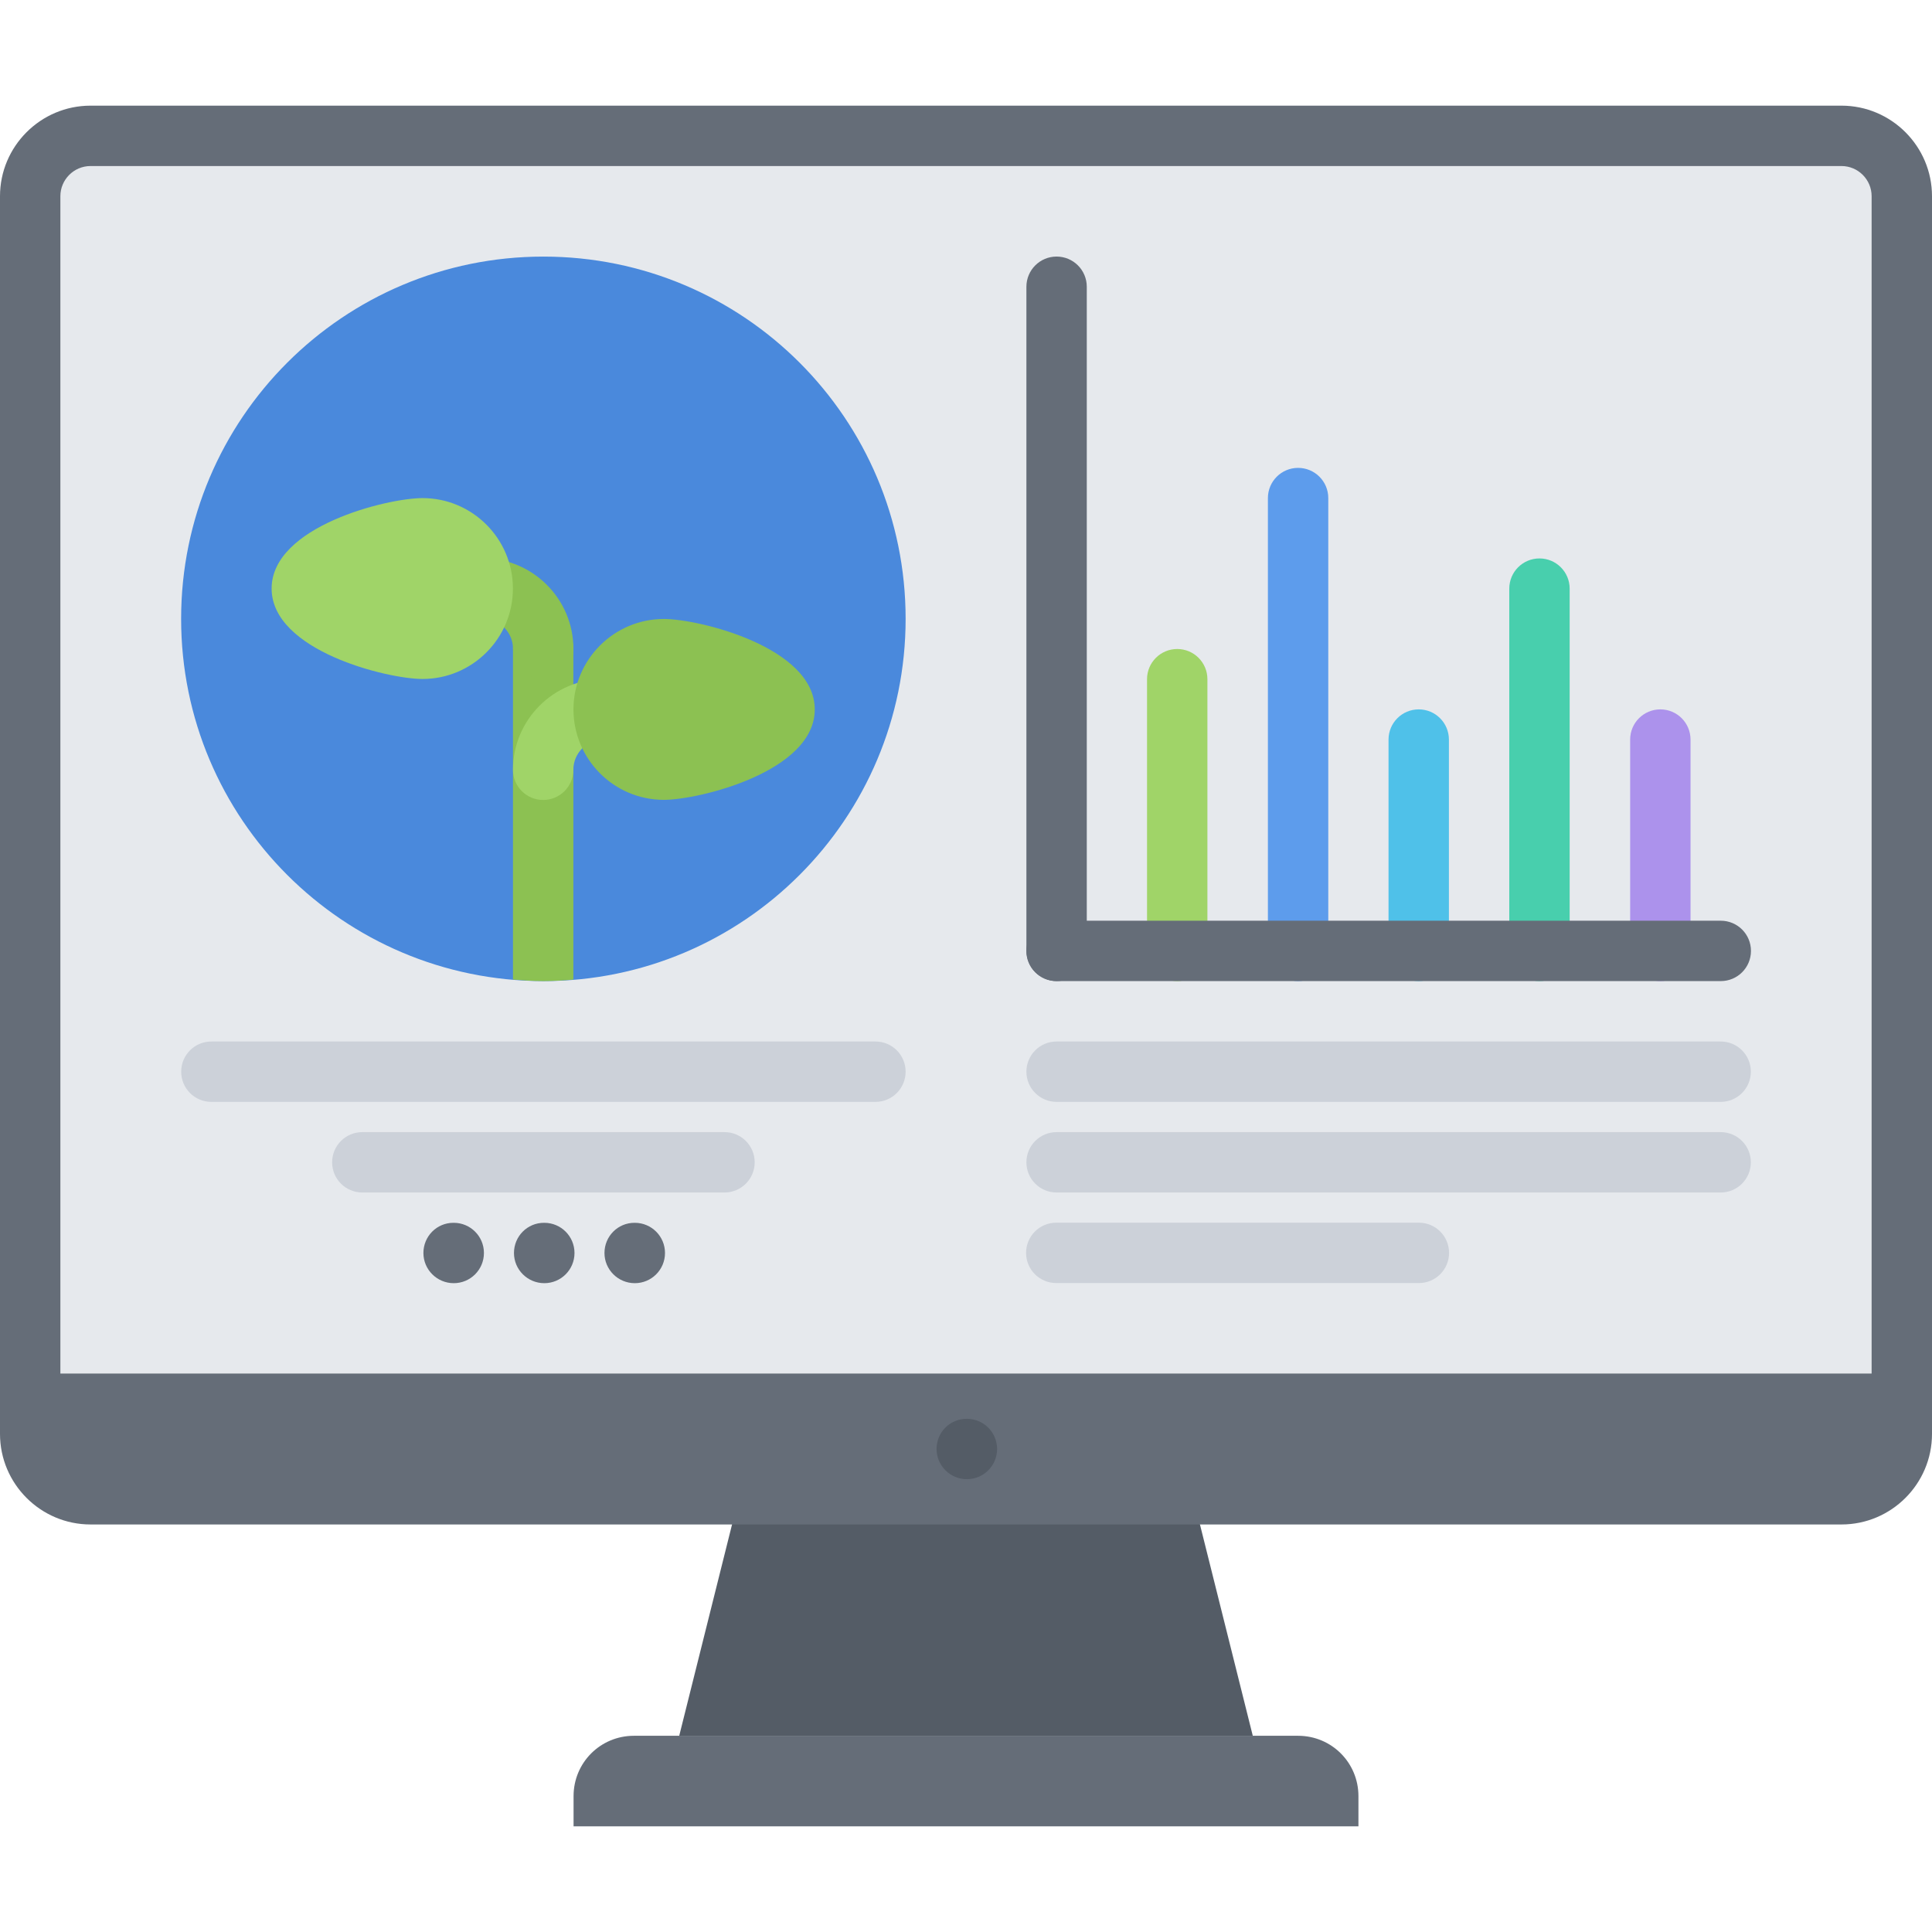 <?xml version="1.0" encoding="utf-8"?>
<!-- Generator: Adobe Illustrator 16.0.0, SVG Export Plug-In . SVG Version: 6.00 Build 0)  -->
<!DOCTYPE svg PUBLIC "-//W3C//DTD SVG 1.1//EN" "http://www.w3.org/Graphics/SVG/1.1/DTD/svg11.dtd">
<svg version="1.1" id="icons" xmlns="http://www.w3.org/2000/svg" xmlns:xlink="http://www.w3.org/1999/xlink" x="0px" y="0px"
	 width="64px" height="64px" viewBox="0 0 64 64" enable-background="new 0 0 64 64" xml:space="preserve">
<g>
	<path fill="#E6E9ED" d="M63,6.5v39H1.05H1v-39c0-1.1,0.9-2,2-2h58C62.1,4.5,63,5.401,63,6.5z M18,31.5c6.08,0,11-4.93,11-11
		c0-6.08-4.92-11-11-11c-6.07,0-11,4.92-11,11c0,6.07,4.92,10.99,10.99,11H18z"/>
	<path fill="#4A89DC" d="M18,8.5c-6.623,0-12,5.367-12,12c0,6.623,5.367,11.99,11.99,12H18c6.633,0,12-5.377,12-12
		C30,13.868,24.633,8.5,18,8.5z"/>
	<polygon fill="#545C66" points="39.5,49.5 41.5,57.5 22.5,57.5 24.5,49.5 	"/>
	<path fill="#656D78" d="M45,59.5v1H19v-1c0-1.11,0.89-2,2-2h2h18h2C44.11,57.5,45,58.39,45,59.5z"/>
	<path fill="#656D78" d="M1.05,45.5H63v2c0,1.1-0.9,2-2,2H39H25H3c-1.1,0-2-0.9-2-2v-2H1.05z"/>
	<g>
		<path fill="#656D78" d="M61,50.5H3c-1.654,0-3-1.346-3-3v-41c0-1.654,1.346-3,3-3h58c1.654,0,3,1.346,3,3v41
			C64,49.154,62.654,50.5,61,50.5z M3,5.5c-0.552,0-1,0.449-1,1v41c0,0.552,0.448,1,1,1h58c0.552,0,1-0.448,1-1v-41
			c0-0.551-0.448-1-1-1H3z"/>
	</g>
	<path fill="#A0D468" d="M38.997,32.5c-0.553,0-1-0.447-1-1v-9.001c0-0.552,0.447-1,1-1s1,0.448,1,1V31.5
		C39.997,32.053,39.55,32.5,38.997,32.5z"/>
	<path fill="#5D9CEC" d="M43.001,32.5c-0.553,0-1-0.447-1-1V16.499c0-0.552,0.447-1,1-1s1,0.448,1,1V31.5
		C44.001,32.053,43.554,32.5,43.001,32.5z"/>
	<path fill="#48CFAD" d="M50.997,32.5c-0.553,0-1-0.447-1-1V19.499c0-0.552,0.447-1,1-1s1,0.448,1,1V31.5
		C51.997,32.053,51.55,32.5,50.997,32.5z"/>
	<path fill="#4FC1E9" d="M46.997,32.5c-0.553,0-1-0.447-1-1v-7.001c0-0.552,0.447-1,1-1s1,0.448,1,1V31.5
		C47.997,32.053,47.55,32.5,46.997,32.5z"/>
	<path fill="#AC92EC" d="M55.001,32.5c-0.553,0-1-0.447-1-1v-7.001c0-0.552,0.447-1,1-1s1,0.448,1,1V31.5
		C56.001,32.053,55.554,32.5,55.001,32.5z"/>
	<path fill="#CCD1D9" d="M56.999,39.503H35.001c-0.553,0-1-0.447-1-1s0.447-1,1-1h21.998c0.553,0,1,0.447,1,1
		S57.552,39.503,56.999,39.503z"/>
	<path fill="#CCD1D9" d="M56.999,36.501H35.001c-0.553,0-1-0.447-1-1s0.447-1,1-1h21.998c0.553,0,1,0.447,1,1
		S57.552,36.501,56.999,36.501z"/>
	<path fill="#CCD1D9" d="M47.002,42.503H34.99c-0.553,0-1-0.447-1-1s0.447-1,1-1h12.012c0.553,0,1,0.447,1,1
		S47.555,42.503,47.002,42.503z"/>
	<path fill="#656D78" d="M18.031,42.507c-0.553,0-1.005-0.447-1.005-1s0.442-1,0.994-1h0.011c0.552,0,1,0.447,1,1
		S18.583,42.507,18.031,42.507z"/>
	<path fill="#656D78" d="M21.029,42.507c-0.553,0-1.005-0.447-1.005-1s0.442-1,0.994-1h0.011c0.552,0,1,0.447,1,1
		S21.581,42.507,21.029,42.507z"/>
	<path fill="#656D78" d="M15.031,42.507c-0.553,0-1.005-0.447-1.005-1s0.442-1,0.994-1h0.011c0.552,0,1,0.447,1,1
		S15.583,42.507,15.031,42.507z"/>
	<path fill="#CCD1D9" d="M29,36.501H7.002c-0.553,0-1-0.447-1-1s0.447-1,1-1H29c0.553,0,1,0.447,1,1S29.553,36.501,29,36.501z"/>
	<path fill="#CCD1D9" d="M24,39.503H12.002c-0.553,0-1-0.447-1-1s0.447-1,1-1H24c0.553,0,1,0.447,1,1S24.553,39.503,24,39.503z"/>
	<g>
		<path fill="#545C66" d="M32.03,49c-0.553,0-1.005-0.447-1.005-1s0.442-1,0.994-1h0.011c0.552,0,1,0.447,1,1S32.582,49,32.03,49z"
			/>
	</g>
	<path fill="#656D78" d="M57.003,32.5H35.001c-0.553,0-1-0.447-1-1s0.447-1,1-1h22.002c0.553,0,1,0.447,1,1S57.556,32.5,57.003,32.5
		z"/>
	<path fill="#656D78" d="M35.001,32.5c-0.553,0-1-0.447-1-1V9.499c0-0.552,0.447-1,1-1s1,0.448,1,1V31.5
		C36.001,32.053,35.554,32.5,35.001,32.5z"/>
	<g>
		<path fill="#8CC152" d="M17.993,20.496c-0.553,0-1,0.448-1,1v10.953c0.329,0.027,0.66,0.051,0.997,0.051H18
			c0.335,0,0.665-0.022,0.993-0.05V21.496C18.993,20.944,18.546,20.496,17.993,20.496z"/>
		<g>
			<path fill="#A0D468" d="M17.993,26.5c-0.553,0-1-0.447-1-1c0-1.656,1.347-3.004,3.003-3.004c0.553,0,1,0.448,1,1
				c0,0.553-0.447,1-1,1s-1.003,0.451-1.003,1.004S18.546,26.5,17.993,26.5z"/>
		</g>
		<g>
			<path fill="#8CC152" d="M17.995,22.496c-0.553,0-1-0.447-1-1s-0.45-1.004-1.003-1.004s-1-0.447-1-1c0-0.552,0.447-1,1-1
				c1.656,0,3.003,1.348,3.003,3.004C18.995,22.049,18.548,22.496,17.995,22.496z"/>
		</g>
		<path fill="#A0D468" d="M15.99,19.491v0.01c0,1.1-0.891,1.99-1.99,1.99c-1.11,0-4-0.891-4-1.99c0-1.11,2.89-2,4-2
			C15.1,17.501,15.98,18.381,15.99,19.491z"/>
		<g>
			<path fill="#A0D468" d="M13.996,22.492c-1.164,0-4.998-0.934-4.998-2.996c0-2.062,3.834-2.996,4.998-2.996
				c1.651,0,2.995,1.344,2.995,2.996C16.991,21.148,15.647,22.492,13.996,22.492z M11.085,19.496
				c0.482,0.428,2.088,0.996,2.911,0.996c0.549,0,0.995-0.446,0.995-0.996c0-0.549-0.446-0.996-0.995-0.996
				C13.173,18.5,11.567,19.068,11.085,19.496z"/>
		</g>
		<path fill="#8CC152" d="M21.99,21.501c1.1,0,4,0.9,4,2s-2.9,2-4,2c-1.101,0-1.99-0.9-1.99-2S20.89,21.501,21.99,21.501z"/>
		<g>
			<path fill="#8CC152" d="M21.992,26.496c-1.651,0-2.995-1.344-2.995-2.996c0-1.651,1.344-2.996,2.995-2.996
				c1.164,0,4.998,0.935,4.998,2.996C26.99,25.563,23.156,26.496,21.992,26.496z M21.992,22.504c-0.549,0-0.995,0.447-0.995,0.996
				c0,0.55,0.446,0.996,0.995,0.996c0.823,0,2.429-0.568,2.911-0.996C24.421,23.072,22.815,22.504,21.992,22.504z"/>
		</g>
	</g>
</g>
</svg>
